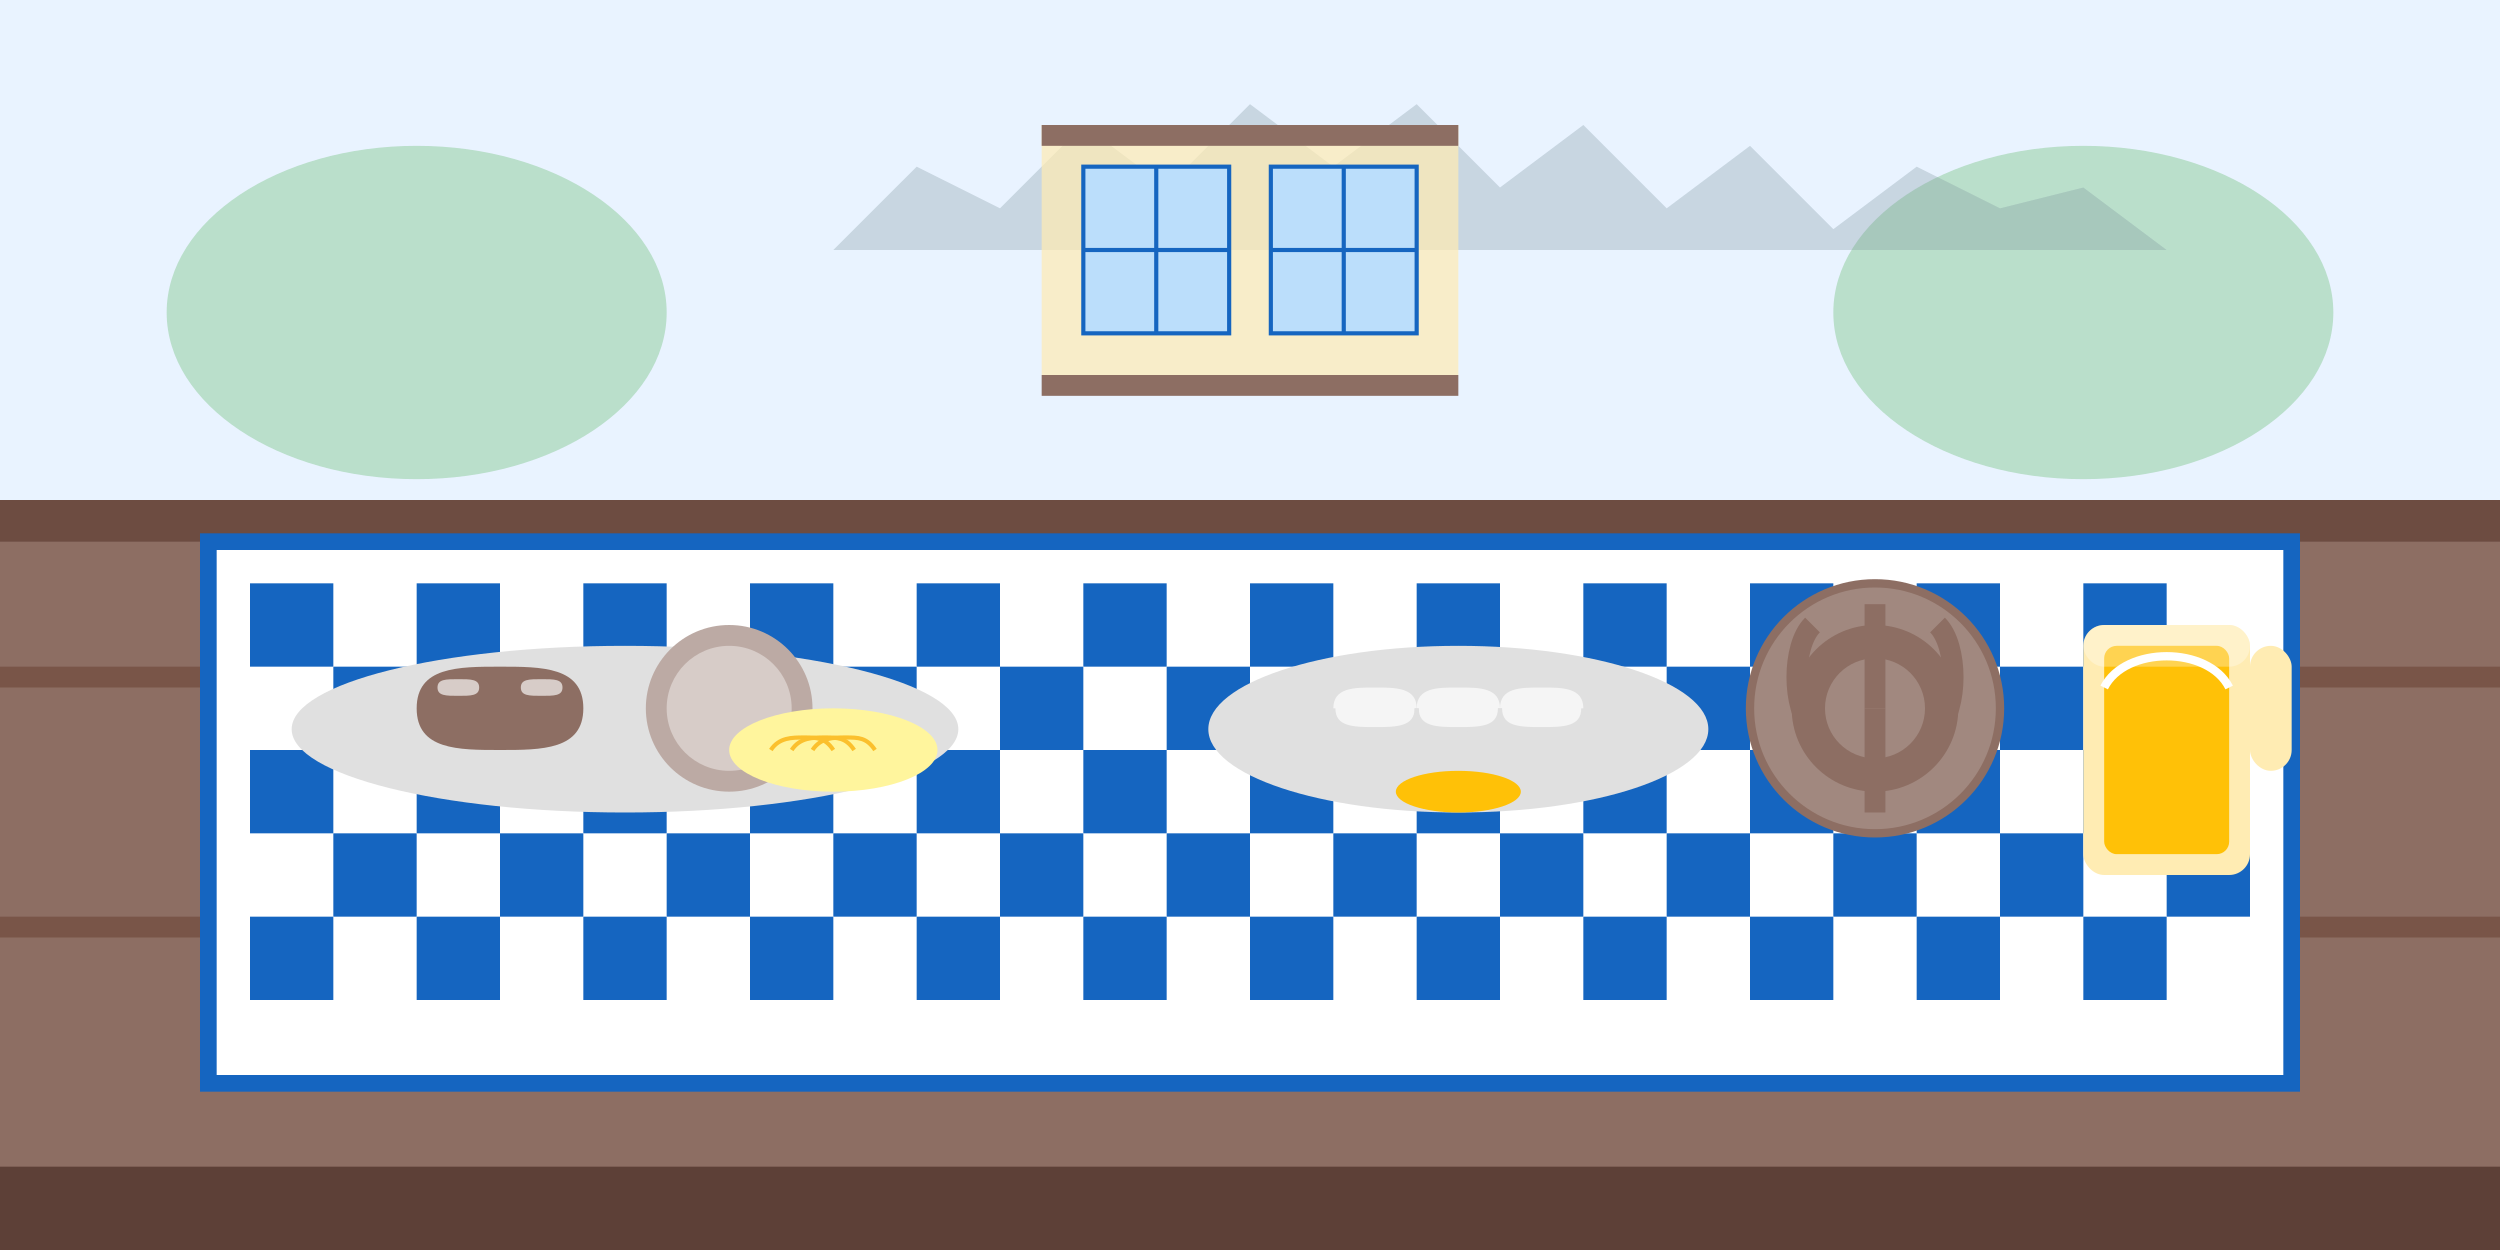 <svg width="600" height="300" viewBox="0 0 600 300" fill="none" xmlns="http://www.w3.org/2000/svg">
  <!-- Background -->
  <rect width="600" height="300" fill="#e9f3ff"/>
  
  <!-- Wooden table background -->
  <rect x="0" y="120" width="600" height="180" fill="#8d6e63"/>
  <rect x="0" y="120" width="600" height="10" fill="#6d4c41"/>
  <rect x="0" y="160" width="600" height="5" fill="#795548"/>
  <rect x="0" y="220" width="600" height="5" fill="#795548"/>
  <rect x="0" y="280" width="600" height="20" fill="#5d4037"/>
  
  <!-- Table cloth pattern (blue and white) -->
  <rect x="50" y="130" width="500" height="130" fill="#ffffff"/>
  <rect x="50" y="130" width="500" height="130" stroke="#1565c0" stroke-width="4"/>
  
  <!-- Checkered pattern -->
  <rect x="60" y="140" width="20" height="20" fill="#1565c0"/>
  <rect x="100" y="140" width="20" height="20" fill="#1565c0"/>
  <rect x="140" y="140" width="20" height="20" fill="#1565c0"/>
  <rect x="180" y="140" width="20" height="20" fill="#1565c0"/>
  <rect x="220" y="140" width="20" height="20" fill="#1565c0"/>
  <rect x="260" y="140" width="20" height="20" fill="#1565c0"/>
  <rect x="300" y="140" width="20" height="20" fill="#1565c0"/>
  <rect x="340" y="140" width="20" height="20" fill="#1565c0"/>
  <rect x="380" y="140" width="20" height="20" fill="#1565c0"/>
  <rect x="420" y="140" width="20" height="20" fill="#1565c0"/>
  <rect x="460" y="140" width="20" height="20" fill="#1565c0"/>
  <rect x="500" y="140" width="20" height="20" fill="#1565c0"/>
  
  <rect x="80" y="160" width="20" height="20" fill="#1565c0"/>
  <rect x="120" y="160" width="20" height="20" fill="#1565c0"/>
  <rect x="160" y="160" width="20" height="20" fill="#1565c0"/>
  <rect x="200" y="160" width="20" height="20" fill="#1565c0"/>
  <rect x="240" y="160" width="20" height="20" fill="#1565c0"/>
  <rect x="280" y="160" width="20" height="20" fill="#1565c0"/>
  <rect x="320" y="160" width="20" height="20" fill="#1565c0"/>
  <rect x="360" y="160" width="20" height="20" fill="#1565c0"/>
  <rect x="400" y="160" width="20" height="20" fill="#1565c0"/>
  <rect x="440" y="160" width="20" height="20" fill="#1565c0"/>
  <rect x="480" y="160" width="20" height="20" fill="#1565c0"/>
  <rect x="520" y="160" width="20" height="20" fill="#1565c0"/>
  
  <rect x="60" y="180" width="20" height="20" fill="#1565c0"/>
  <rect x="100" y="180" width="20" height="20" fill="#1565c0"/>
  <rect x="140" y="180" width="20" height="20" fill="#1565c0"/>
  <rect x="180" y="180" width="20" height="20" fill="#1565c0"/>
  <rect x="220" y="180" width="20" height="20" fill="#1565c0"/>
  <rect x="260" y="180" width="20" height="20" fill="#1565c0"/>
  <rect x="300" y="180" width="20" height="20" fill="#1565c0"/>
  <rect x="340" y="180" width="20" height="20" fill="#1565c0"/>
  <rect x="380" y="180" width="20" height="20" fill="#1565c0"/>
  <rect x="420" y="180" width="20" height="20" fill="#1565c0"/>
  <rect x="460" y="180" width="20" height="20" fill="#1565c0"/>
  <rect x="500" y="180" width="20" height="20" fill="#1565c0"/>
  
  <rect x="80" y="200" width="20" height="20" fill="#1565c0"/>
  <rect x="120" y="200" width="20" height="20" fill="#1565c0"/>
  <rect x="160" y="200" width="20" height="20" fill="#1565c0"/>
  <rect x="200" y="200" width="20" height="20" fill="#1565c0"/>
  <rect x="240" y="200" width="20" height="20" fill="#1565c0"/>
  <rect x="280" y="200" width="20" height="20" fill="#1565c0"/>
  <rect x="320" y="200" width="20" height="20" fill="#1565c0"/>
  <rect x="360" y="200" width="20" height="20" fill="#1565c0"/>
  <rect x="400" y="200" width="20" height="20" fill="#1565c0"/>
  <rect x="440" y="200" width="20" height="20" fill="#1565c0"/>
  <rect x="480" y="200" width="20" height="20" fill="#1565c0"/>
  <rect x="520" y="200" width="20" height="20" fill="#1565c0"/>
  
  <rect x="60" y="220" width="20" height="20" fill="#1565c0"/>
  <rect x="100" y="220" width="20" height="20" fill="#1565c0"/>
  <rect x="140" y="220" width="20" height="20" fill="#1565c0"/>
  <rect x="180" y="220" width="20" height="20" fill="#1565c0"/>
  <rect x="220" y="220" width="20" height="20" fill="#1565c0"/>
  <rect x="260" y="220" width="20" height="20" fill="#1565c0"/>
  <rect x="300" y="220" width="20" height="20" fill="#1565c0"/>
  <rect x="340" y="220" width="20" height="20" fill="#1565c0"/>
  <rect x="380" y="220" width="20" height="20" fill="#1565c0"/>
  <rect x="420" y="220" width="20" height="20" fill="#1565c0"/>
  <rect x="460" y="220" width="20" height="20" fill="#1565c0"/>
  <rect x="500" y="220" width="20" height="20" fill="#1565c0"/>
  
  <!-- Main dishes -->
  <!-- Schweinsbraten with dumpling -->
  <ellipse cx="150" cy="175" rx="80" ry="20" fill="#e0e0e0"/>
  <path d="M100 170C100 160 110 160 120 160C130 160 140 160 140 170C140 180 130 180 120 180C110 180 100 180 100 170Z" fill="#8d6e63"/>
  <path d="M105 165C105 163 107 163 110 163C113 163 115 163 115 165C115 167 113 167 110 167C107 167 105 167 105 165Z" fill="#d7ccc8"/>
  <path d="M125 165C125 163 127 163 130 163C133 163 135 163 135 165C135 167 133 167 130 167C127 167 125 167 125 165Z" fill="#d7ccc8"/>
  
  <ellipse cx="175" cy="170" rx="20" ry="20" fill="#bcaaa4"/>
  <ellipse cx="175" cy="170" rx="15" ry="15" fill="#d7ccc8"/>
  
  <!-- Sauerkraut -->
  <ellipse cx="200" cy="180" rx="25" ry="10" fill="#fff59d"/>
  <path d="M185 180C187 177 190 177 193 177C196 177 198 177 200 180" stroke="#fbc02d" stroke-width="1"/>
  <path d="M190 180C192 177 195 177 198 177C201 177 203 177 205 180" stroke="#fbc02d" stroke-width="1"/>
  <path d="M195 180C197 177 200 177 203 177C206 177 208 177 210 180" stroke="#fbc02d" stroke-width="1"/>
  
  <!-- Weisswurst -->
  <ellipse cx="350" cy="175" rx="60" ry="20" fill="#e0e0e0"/>
  <path d="M320 170C320 165 325 165 330 165C335 165 340 165 340 170C340 175 335 175 330 175C325 175 320 175 320 170Z" fill="#f5f5f5"/>
  <path d="M340 170C340 165 345 165 350 165C355 165 360 165 360 170C360 175 355 175 350 175C345 175 340 175 340 170Z" fill="#f5f5f5"/>
  <path d="M360 170C360 165 365 165 370 165C375 165 380 165 380 170C380 175 375 175 370 175C365 175 360 175 360 170Z" fill="#f5f5f5"/>
  <path d="M320 170C320 175 325 175 330 175C335 175 340 175 340 170" stroke="#e0e0e0" stroke-width="1"/>
  <path d="M340 170C340 175 345 175 350 175C355 175 360 175 360 170" stroke="#e0e0e0" stroke-width="1"/>
  <path d="M360 170C360 175 365 175 370 175C375 175 380 175 380 170" stroke="#e0e0e0" stroke-width="1"/>
  
  <!-- Sweet mustard -->
  <ellipse cx="350" cy="190" rx="15" ry="5" fill="#ffc107"/>
  
  <!-- Pretzel -->
  <circle cx="450" cy="170" r="30" fill="#a1887f" stroke="#8d6e63" stroke-width="2"/>
  <path d="M435 150C430 155 430 170 435 175" stroke="#8d6e63" stroke-width="5" fill="none"/>
  <path d="M465 150C470 155 470 170 465 175" stroke="#8d6e63" stroke-width="5" fill="none"/>
  <circle cx="450" cy="170" r="20" fill="#8d6e63"/>
  <circle cx="450" cy="170" r="12" fill="#a1887f"/>
  <path d="M450 170L450 145" stroke="#8d6e63" stroke-width="5" fill="none"/>
  <path d="M450 170L450 195" stroke="#8d6e63" stroke-width="5" fill="none"/>
  
  <!-- Beer stein -->
  <rect x="500" y="150" width="40" height="60" rx="5" fill="#ffecb3"/>
  <rect x="505" y="155" width="30" height="50" rx="3" fill="#ffc107"/>
  <rect x="540" y="155" width="10" height="30" rx="5" fill="#ffecb3"/>
  <rect x="500" y="150" width="40" height="10" rx="5" fill="white" fill-opacity="0.3"/>
  <path d="M505 165C510 155 530 155 535 165" stroke="white" fill="none" stroke-width="2"/>
  
  <!-- Decorative elements -->
  <ellipse cx="100" cy="75" rx="60" ry="40" fill="#4caf50" opacity="0.3"/>
  <ellipse cx="500" cy="75" rx="60" ry="40" fill="#4caf50" opacity="0.3"/>
  
  <!-- Alpine silhouette in background -->
  <path d="M200 60L220 40L240 50L260 30L280 45L300 25L320 40L340 25L360 45L380 30L400 50L420 35L440 55L460 40L480 50L500 45L520 60L200 60Z" fill="#78909c" opacity="0.3"/>
  
  <!-- Traditional restaurant window -->
  <rect x="250" y="30" width="100" height="60" fill="#ffecb3" opacity="0.7"/>
  <rect x="260" y="40" width="35" height="40" fill="#bbdefb"/>
  <rect x="305" y="40" width="35" height="40" fill="#bbdefb"/>
  <path d="M260 40L295 40L295 80L260 80L260 40Z" stroke="#1565c0" stroke-width="1"/>
  <path d="M305 40L340 40L340 80L305 80L305 40Z" stroke="#1565c0" stroke-width="1"/>
  <path d="M260 60L295 60" stroke="#1565c0" stroke-width="1"/>
  <path d="M305 60L340 60" stroke="#1565c0" stroke-width="1"/>
  <path d="M277.5 40L277.5 80" stroke="#1565c0" stroke-width="1"/>
  <path d="M322.5 40L322.5 80" stroke="#1565c0" stroke-width="1"/>
  <rect x="250" y="30" width="100" height="5" fill="#8d6e63"/>
  <rect x="250" y="90" width="100" height="5" fill="#8d6e63"/>
</svg>